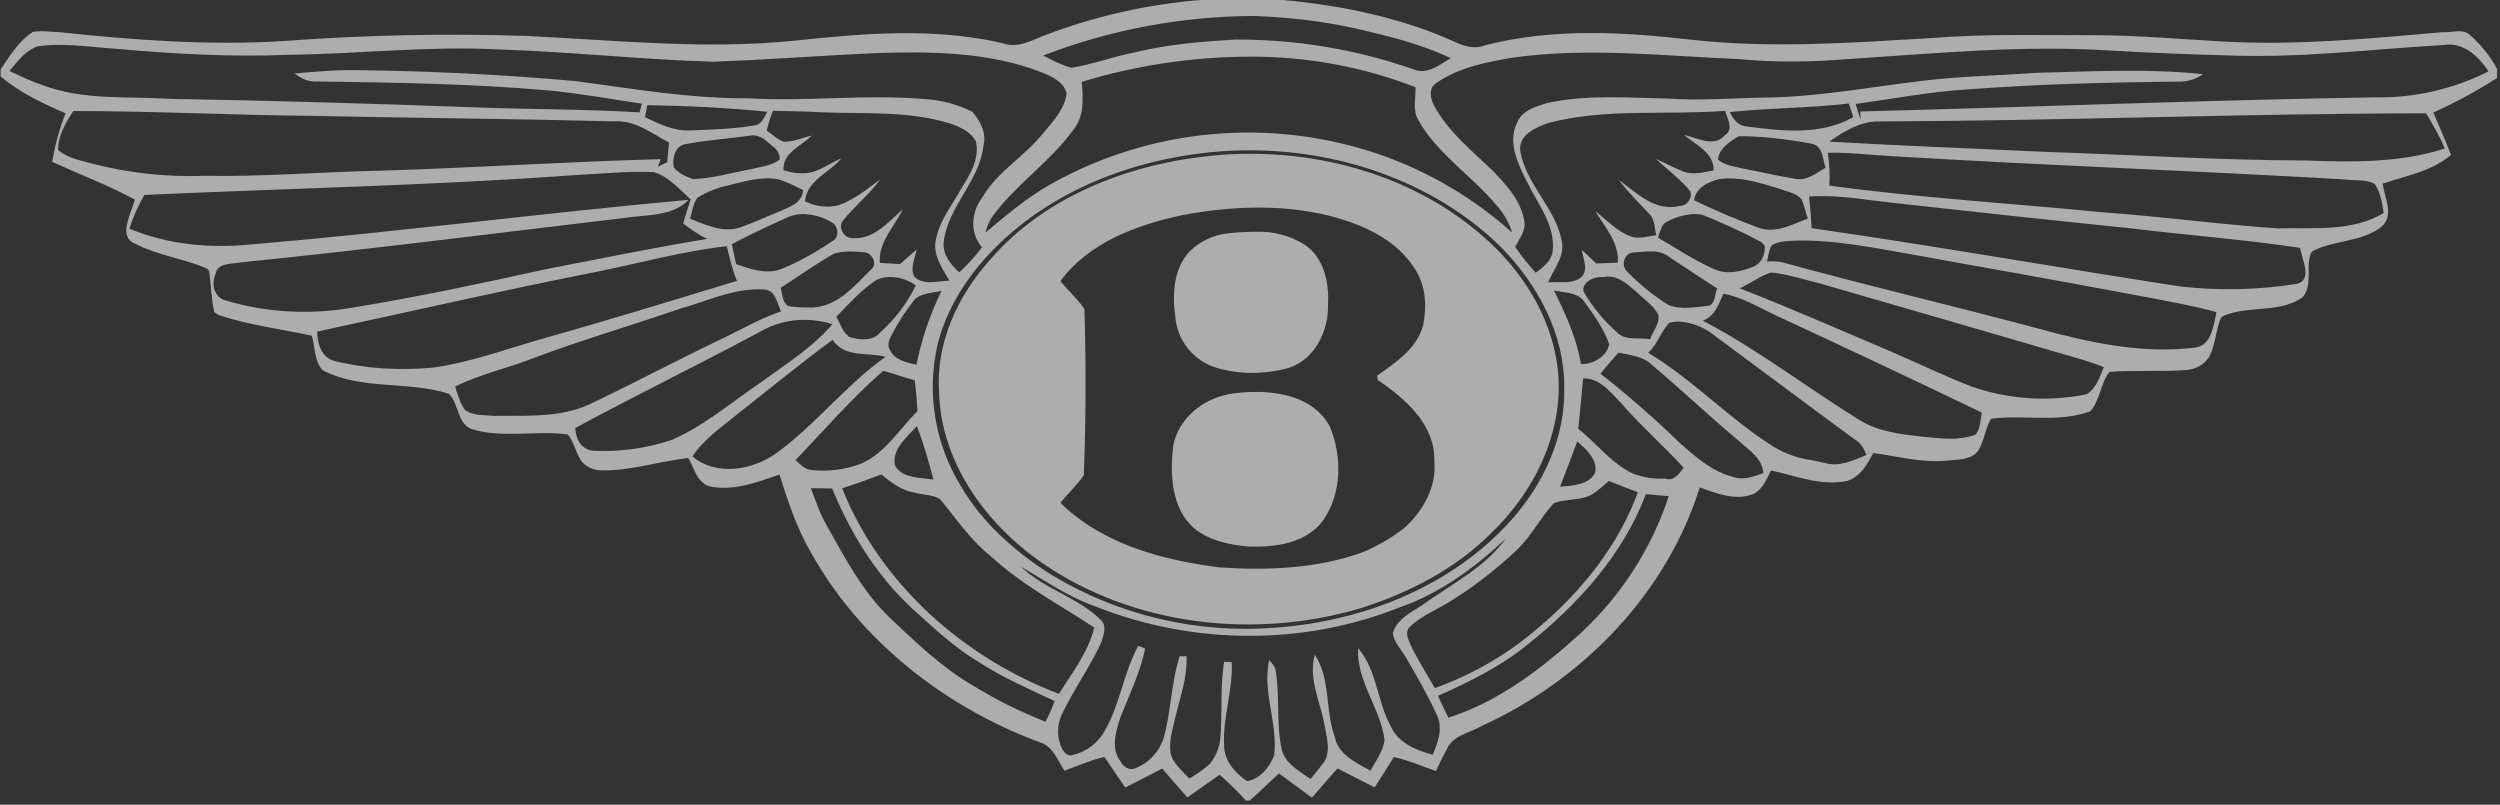 <?xml version="1.0" encoding="UTF-8"?> <svg xmlns="http://www.w3.org/2000/svg" width="233" height="75" viewBox="0 0 233 75" fill="none"><rect x="0" y="0" width="233" height="75" fill="#333333" stroke="none"/> <path opacity="0.6" d="M111.885 0C106.939 0.405 102.075 1.504 97.441 3.264C96.171 3.744 94.833 4.56 93.427 4.023C87.087 2.554 80.523 3.101 74.115 3.783C65.788 4.647 57.441 3.754 49.113 3.351C41.519 3.1 33.917 3.26 26.341 3.831C19.428 4.253 12.487 3.735 5.614 3.005C4.76 2.986 3.888 2.813 3.045 2.986C1.736 3.831 0.912 5.213 0.059 6.471V7.124C1.852 8.64 3.975 9.639 6.118 10.56C5.517 12.01 5.139 13.537 4.857 15.073C7.417 16.263 10.092 17.252 12.574 18.606C12.293 19.518 11.876 20.391 11.77 21.342C11.711 21.908 12.002 22.503 12.574 22.705C14.61 23.761 16.917 24.068 19.021 24.913C19.225 25.009 19.506 25.105 19.506 25.374C19.671 26.603 19.7 27.851 19.962 29.07C20.122 29.217 20.31 29.331 20.514 29.406C23.297 30.318 26.215 30.664 29.055 31.288C29.385 32.344 29.268 33.678 30.083 34.514C33.718 36.395 38.032 35.474 41.842 36.703C42.792 37.624 42.569 39.487 44.004 40.005C46.874 40.869 49.956 40.101 52.904 40.485C53.573 41.243 53.65 42.338 54.3 43.106C54.731 43.549 55.318 43.81 55.938 43.836C58.72 43.913 61.386 43 64.14 42.684C64.712 43.634 64.983 45.055 66.205 45.343C68.425 45.775 70.587 44.94 72.651 44.229C73.427 46.725 74.261 49.231 75.589 51.506C80.174 59.744 88.076 65.897 96.898 69.181C98.138 69.526 98.565 70.861 99.205 71.831C100.436 71.37 101.648 70.851 102.928 70.544L104.867 73.395C106.02 72.819 107.164 72.224 108.318 71.629C109.093 72.531 109.869 73.424 110.664 74.317L113.669 72.205C114.542 72.954 115.346 73.779 116.132 74.615H116.471C117.402 73.799 118.284 72.915 119.205 72.09C120.232 72.829 121.241 73.588 122.268 74.346C123.054 73.434 123.848 72.522 124.653 71.619C125.816 72.195 126.96 72.8 128.114 73.386C128.725 72.445 129.316 71.504 129.908 70.554C131.265 70.851 132.525 71.408 133.824 71.859C134.144 71.207 134.454 70.534 134.813 69.901C135.327 68.538 136.946 68.326 138.07 67.674C147.494 63.382 155.327 55.327 158.419 45.42C159.99 45.996 161.764 46.706 163.431 46.034C164.304 45.593 164.643 44.652 165.06 43.845C167.387 44.354 169.713 45.324 172.137 44.825C173.397 44.45 174.018 43.279 174.59 42.223C176.82 42.511 179.011 43.135 181.279 42.943C182.287 42.818 183.674 42.943 184.362 42.021C184.934 41.099 185.011 39.957 185.564 39.026C188.618 38.623 191.846 39.429 194.813 38.335C195.743 37.298 195.753 35.742 196.596 34.658C198.991 34.485 201.395 34.658 203.79 34.485C204.204 34.455 204.607 34.334 204.968 34.129C205.329 33.925 205.638 33.643 205.874 33.304C206.417 32.277 206.495 31.096 206.844 30.001C206.911 29.771 207.038 29.521 207.27 29.416C209.607 28.456 212.447 29.205 214.59 27.716C215.637 26.564 214.793 24.74 215.443 23.463C217.449 22.331 220.067 22.619 221.928 21.15C223.179 20.094 222.239 18.442 222.064 17.118C224.245 16.378 226.64 15.975 228.433 14.439C227.929 13.095 227.338 11.799 226.785 10.484C228.845 9.56 230.831 8.485 232.728 7.268V6.432C232.062 5.191 231.168 4.084 230.091 3.168C229.403 2.659 228.443 3.072 227.668 2.995C220.92 3.591 214.134 4.243 207.357 3.879C203.315 3.667 199.282 3.283 195.239 3.283C190.179 3.283 185.118 3.139 180.077 3.543C172.612 3.984 165.109 4.531 157.653 3.706C151.284 2.967 144.711 2.602 138.448 4.215C137.45 4.627 136.403 4.301 135.492 3.859C130.489 1.613 125.051 0.518 119.612 0H111.885ZM116.936 1.488C120.106 1.622 123.276 1.958 126.379 2.659C129.384 3.351 132.409 4.09 135.201 5.415C134.202 6.039 133 6.989 131.769 6.471C126.426 4.603 120.799 3.662 115.133 3.687C111.973 3.879 108.812 4.128 105.729 4.887C103.752 5.271 101.852 6 99.854 6.317C98.924 6.067 98.071 5.616 97.218 5.175C103.505 2.754 110.19 1.505 116.936 1.488ZM228.104 4.157C229.752 4.061 231.09 5.367 231.933 6.653C228.655 8.309 225.016 9.14 221.337 9.072C205.341 9.332 189.364 9.984 173.378 10.388C173.378 10.647 173.397 10.906 173.417 11.165C173.247 10.677 173.092 10.184 172.951 9.687C176.451 9.207 179.932 8.535 183.47 8.324C189.946 7.844 196.461 7.671 202.956 7.604C203.803 7.641 204.639 7.397 205.331 6.912C200.164 6.365 194.958 6.663 189.781 6.788C186.185 7.047 182.568 7.104 178.981 7.556C174.183 8.132 169.394 9.034 164.546 9.092C161.522 9.14 158.487 9.399 155.462 9.188C151.682 9.12 147.843 8.784 144.12 9.62C143.073 9.956 141.803 10.32 141.386 11.463C140.484 13.268 141.483 15.284 142.307 16.926C143.305 19.009 145.012 21.006 144.701 23.473C144.556 24.347 143.81 24.923 143.131 25.422C142.438 24.662 141.796 23.857 141.211 23.012C141.599 22.244 142.239 21.524 142.065 20.593C141.745 18.673 140.339 17.156 139.02 15.812C137.12 13.988 135.007 12.289 133.718 9.956C133.339 9.284 133.078 8.324 133.805 7.776C135.938 6.279 138.565 5.77 141.095 5.357C148.027 4.397 155.016 5.213 161.967 5.501C165.39 5.837 168.841 5.789 172.273 5.501C180.397 4.983 188.56 4.176 196.703 4.714C200.368 4.915 204.042 5.079 207.706 5.165C214.415 5.434 221.085 4.57 227.774 4.195C227.883 4.177 227.993 4.164 228.104 4.157ZM5.391 4.186C7.291 4.167 9.191 4.445 11.081 4.57C16.336 5.031 21.61 5.328 26.883 5.107C33.418 5.031 39.923 4.263 46.457 4.608C53.117 4.819 59.738 5.549 66.408 5.751C71.498 5.578 76.578 5.175 81.667 4.944C86.835 4.781 92.205 4.839 97.082 6.74C98.022 7.124 99.186 7.632 99.409 8.727C99.215 10.244 98.051 11.415 97.101 12.557C95.405 14.631 92.942 16.014 91.575 18.366C90.509 19.71 90.354 21.726 91.527 23.051C90.892 23.89 90.181 24.671 89.404 25.384C88.599 24.654 87.853 23.752 87.95 22.58C88.318 19.259 91.314 16.887 91.662 13.556C91.963 12.394 91.362 11.261 90.615 10.416C89.205 9.707 87.659 9.301 86.079 9.226C80.63 8.765 75.162 9.485 69.704 9.159C64.305 9.197 58.972 8.266 53.64 7.556C46.822 6.95 39.982 6.61 33.136 6.538C31.246 6.509 29.356 6.682 27.465 6.845C28.076 7.344 28.822 7.68 29.646 7.594C36.752 7.69 43.859 7.805 50.945 8.41C53.922 8.688 56.859 9.216 59.826 9.668L59.603 10.474C54.406 10.157 49.191 10.205 43.985 9.994C34.629 9.658 25.274 9.37 15.919 9.216C11.934 8.957 7.766 9.38 3.956 7.93C2.889 7.575 1.891 7.085 0.883 6.624C1.619 5.731 2.366 4.714 3.5 4.32C4.13 4.224 4.76 4.186 5.391 4.186ZM116.442 5.28C121.737 5.251 126.991 6.215 131.924 8.122C131.963 9.12 131.643 10.215 132.157 11.127C132.589 11.915 133.109 12.652 133.708 13.325C135.453 15.361 137.683 17.002 139.408 19.057C140.104 19.805 140.624 20.697 140.93 21.668C137.359 18.473 133.185 16.009 128.647 14.42C123.644 12.689 118.326 12.033 113.047 12.496C107.768 12.96 102.649 14.532 98.032 17.108C96.345 18.049 94.813 19.22 93.32 20.449L91.847 21.678C91.964 21.18 92.16 20.703 92.428 20.267C94.59 17.242 97.819 15.149 100 12.145C101.066 10.868 100.969 9.168 100.804 7.632C105.872 6.091 111.141 5.298 116.442 5.28ZM172.302 9.648C172.457 10.071 172.593 10.493 172.728 10.916C169.694 12.644 166.059 12.212 162.724 11.78C161.967 11.713 161.522 11.069 161.221 10.445C164.905 10.052 168.618 10.081 172.302 9.648ZM60.33 9.802C64.072 9.86 67.804 10.042 71.517 10.416C71.226 10.906 70.994 11.607 70.335 11.684C68.367 12.02 66.36 12.077 64.382 12.154C62.85 12.25 61.445 11.559 60.116 10.916L60.33 9.802ZM72.031 10.33C73.524 10.359 75.027 10.378 76.52 10.464C80.494 10.628 84.576 10.311 88.444 11.473C89.404 11.799 90.46 12.241 90.955 13.181C91.333 14.833 90.373 16.302 89.559 17.636C88.754 19.086 87.649 20.449 87.281 22.091C86.815 23.627 87.765 24.913 88.483 26.152C87.397 26.19 86.059 26.641 85.206 25.768C84.808 24.98 85.274 24.049 85.439 23.243L83.888 24.616L81.997 24.5C81.852 22.552 83.364 21.14 84.139 19.498C82.802 20.679 81.444 22.35 79.457 22.196C78.672 22.225 78.071 21.198 78.555 20.574C79.632 19.22 81.028 18.135 82.036 16.714C80.834 17.636 79.612 18.587 78.187 19.124C77.124 19.388 76 19.258 75.027 18.759C75.201 16.801 77.295 16.11 78.42 14.756C77.189 15.265 76.093 16.234 74.668 16.148C74.106 16.167 73.553 15.994 73.02 15.87C72.923 14.209 74.678 13.623 75.666 12.634C74.794 12.826 73.951 13.229 73.049 13.21C72.448 12.999 71.983 12.519 71.459 12.173C71.605 11.54 71.798 10.925 72.041 10.33H72.031ZM160.794 10.33C160.969 11.079 161.638 12.039 160.746 12.605C159.777 13.805 158.148 12.817 156.965 12.586C158.051 13.508 159.728 14.19 159.718 15.879C158.788 16.042 157.779 16.359 156.858 15.975C156.005 15.63 155.181 15.197 154.348 14.804C154.609 15.063 154.881 15.313 155.162 15.553L156.005 16.282C156.558 16.772 157.101 17.281 157.556 17.857C157.712 18.51 157.237 19.201 156.529 19.191C154.27 19.758 152.506 17.972 150.867 16.753C151.73 17.914 152.758 18.922 153.746 19.969C154.241 20.487 154.192 21.265 154.367 21.918C153.553 22.023 152.68 22.34 151.885 21.995C150.644 21.495 149.704 20.507 148.686 19.662C149.568 21.198 150.916 22.59 150.78 24.481L148.763 24.558C148.317 24.14 147.874 23.717 147.435 23.291C147.513 24.078 148.017 24.98 147.503 25.691C146.902 26.363 145.971 26.315 145.118 26.296C144.828 26.296 144.546 26.296 144.285 26.324C144.74 25.182 145.642 24.193 145.613 22.907C145.264 19.547 142.142 17.271 141.677 13.959C141.58 12.529 143.17 11.866 144.323 11.453C149.694 10.061 155.298 10.752 160.794 10.33ZM6.825 10.349C14.29 10.349 21.755 10.733 29.22 10.8C38.556 11.002 47.892 11.069 57.218 11.309C59.157 11.175 60.756 12.423 62.356 13.297L62.181 15.121C61.895 15.261 61.607 15.399 61.319 15.534L61.571 14.833C52.855 15.063 44.159 15.649 35.444 15.908C29.957 16.023 24.489 16.484 18.992 16.388C15.521 16.512 12.05 16.137 8.687 15.274C7.572 14.948 6.292 14.775 5.41 13.959C5.4 12.663 6.127 11.425 6.825 10.349ZM226.116 10.56C226.737 11.626 227.396 12.692 227.852 13.844C223.683 15.188 219.224 15.121 214.9 14.957C206.873 14.938 198.846 14.43 190.819 14.161C184.042 13.853 177.266 13.585 170.489 13.201C171.875 12.221 173.446 11.261 175.201 11.319C192.176 11.252 209.141 10.58 226.116 10.56ZM70.296 12.615C71.042 12.663 71.614 13.325 72.176 13.767C72.341 13.901 72.471 14.072 72.555 14.266C72.639 14.459 72.676 14.67 72.661 14.881C71.905 15.457 70.906 15.534 70.015 15.764C68.211 16.09 66.428 16.628 64.586 16.695C63.936 16.446 63.228 16.167 62.792 15.582C62.637 14.775 62.889 13.661 63.8 13.45C65.836 13.047 67.921 12.932 69.966 12.634C70.075 12.614 70.185 12.608 70.296 12.615ZM162.055 12.692C164.333 12.692 166.611 12.98 168.841 13.393C169.898 13.594 169.869 14.833 170.14 15.639C169.268 16.119 168.424 16.887 167.329 16.666C165.748 16.426 164.197 16.033 162.627 15.745C161.783 15.534 160.814 15.466 160.126 14.881C160.174 13.844 161.25 13.181 162.064 12.692H162.055ZM115.666 14.017C124.469 13.825 133.524 16.801 139.854 22.993C143.325 26.497 145.865 31.211 145.787 36.213C145.884 40.725 143.858 45.103 140.872 48.444C135.385 54.607 127.154 57.881 119.001 58.486C111.637 59.103 104.266 57.374 97.964 53.551C94.619 51.439 91.566 48.751 89.559 45.314C87.144 41.391 86.355 36.695 87.358 32.209C88.318 28.225 90.809 24.779 93.834 22.062C99.311 17.166 106.612 14.621 113.902 14.094C114.484 14.055 115.075 14.036 115.666 14.017ZM170.344 14.238C172.457 14.19 174.561 14.477 176.674 14.573C190.634 15.418 204.614 15.918 218.574 16.724C219.476 16.858 220.494 16.686 221.318 17.137C221.87 17.934 222.016 18.913 222.161 19.854C219.233 21.63 215.588 21.198 212.321 21.284C208.201 21.015 204.081 20.516 199.97 20.122C198.598 19.989 197.225 19.874 195.85 19.777C187.396 18.942 178.914 18.442 170.499 17.3C170.56 16.273 170.508 15.243 170.344 14.228V14.238ZM116.51 14.334C115.385 14.334 114.28 14.382 113.165 14.487C105.361 15.226 97.392 18.231 92.215 24.279C89.229 27.62 87.193 32.046 87.523 36.587C87.697 43.058 91.866 48.809 97.072 52.428C105.642 58.361 117.014 59.628 126.922 56.652C131.381 55.222 135.676 53.004 138.991 49.673C143.141 45.698 145.913 39.909 145.147 34.101C144.517 29.349 141.754 25.067 138.138 21.956C132.225 16.81 124.324 14.324 116.51 14.334ZM59.166 16.014C59.738 16.014 60.31 16.014 60.892 16.033C62.327 16.436 63.306 17.636 64.372 18.587C64.111 19.326 63.888 20.075 63.674 20.833C64.372 21.38 65.119 21.87 65.904 22.273C60.892 23.079 55.919 24.126 50.936 25.076L46.437 26.056L41.929 26.997C38.924 27.601 35.909 28.177 32.875 28.667C28.948 29.358 24.848 29.147 21.028 28.005C19.932 27.697 19.661 26.449 20.107 25.489C20.272 24.529 21.474 24.625 22.191 24.481C34.562 23.233 46.893 21.649 59.224 20.19C60.95 20.007 62.908 19.969 64.169 18.625C57.373 19.239 50.577 19.988 43.791 20.737L33.602 21.822C30.209 22.167 26.806 22.494 23.403 22.782C19.583 23.166 15.628 22.801 12.06 21.313C12.409 20.216 12.877 19.16 13.457 18.164C26.961 17.559 40.495 17.281 53.98 16.292C55.705 16.215 57.431 16.052 59.166 16.014ZM71.343 16.628C71.739 16.611 72.135 16.637 72.525 16.705C73.34 16.945 74.096 17.348 74.852 17.713C74.765 18.98 73.514 19.306 72.545 19.748C71.333 20.238 70.15 20.804 68.909 21.217C67.339 21.716 65.759 20.948 64.314 20.382C64.508 19.729 64.586 18.999 64.993 18.433C65.877 17.884 66.851 17.494 67.872 17.281C69.006 16.993 70.17 16.666 71.343 16.628ZM160.998 16.628C162.714 16.59 164.391 17.146 166.01 17.646C166.631 17.895 167.406 17.991 167.871 18.529C168.182 19.105 168.259 19.777 168.492 20.372C167.077 20.881 165.564 21.764 164.013 21.265C161.928 20.5 159.883 19.631 157.886 18.663C158.061 17.482 159.214 16.935 160.261 16.686C160.506 16.654 160.752 16.634 160.998 16.628ZM169.597 18.279C171.914 18.241 174.192 18.673 176.49 18.913C183.838 19.729 191.197 20.526 198.555 21.275C203.819 21.927 209.122 22.311 214.376 23.099C214.502 24.126 215.598 26.094 214.056 26.459C210.465 27.026 206.812 27.107 203.198 26.699C191.739 24.932 180.319 22.916 168.841 21.265C168.798 20.28 168.721 19.297 168.608 18.318C168.938 18.299 169.268 18.279 169.597 18.279ZM117.469 19.345C119.922 19.355 122.356 19.652 124.721 20.334C127.455 21.14 130.227 22.503 131.798 24.961C132.874 26.497 133 28.494 132.641 30.28C132.099 32.45 130.092 33.784 128.356 35.003L128.395 35.407C130.964 37.144 133.766 39.573 133.679 42.943C133.921 45.381 132.612 47.666 130.838 49.25C129.588 50.191 128.221 51.007 126.747 51.564C122.578 52.995 118.1 53.177 113.737 52.889C108.386 52.227 102.782 50.738 98.837 46.869C99.515 45.967 100.388 45.237 101.008 44.297C101.209 39.13 101.229 33.959 101.066 28.792C100.426 27.841 99.544 27.093 98.827 26.2C101.483 22.599 105.923 20.967 110.169 20.055C112.564 19.604 115.017 19.335 117.469 19.345ZM157.828 19.95C158.109 19.95 158.39 19.959 158.662 20.026C160.3 20.651 161.88 21.409 163.451 22.187C163.8 22.417 164.323 22.532 164.478 22.974C164.517 23.742 164.149 24.587 163.383 24.865C162.268 25.326 160.93 25.614 159.796 25.096C157.944 24.289 156.257 23.156 154.522 22.148C154.687 21.745 154.764 21.236 155.046 20.9C155.146 20.786 155.272 20.697 155.414 20.641C156.159 20.241 156.982 20.005 157.828 19.95ZM74.813 19.95C75.756 19.963 76.679 20.221 77.489 20.699C78.119 20.996 78.255 22.043 77.654 22.427C76.083 23.483 74.435 24.443 72.671 25.124C71.284 25.576 69.888 25.057 68.599 24.616L68.211 22.753C69.84 21.908 71.507 21.092 73.194 20.353C73.693 20.091 74.249 19.953 74.813 19.95ZM117.179 21.601C116.265 21.599 115.353 21.647 114.445 21.745C113.131 21.889 111.902 22.456 110.945 23.358C109.365 24.98 109.239 27.409 109.539 29.512C109.616 30.547 109.993 31.539 110.624 32.368C111.255 33.197 112.113 33.829 113.097 34.187C115.356 34.946 117.848 34.907 120.126 34.283C122.588 33.467 123.829 30.808 123.771 28.389C123.897 26.344 123.383 23.953 121.531 22.763C120.226 21.964 118.712 21.554 117.179 21.601ZM168.434 22.417C171.051 22.475 173.669 22.916 176.248 23.367C184.323 24.808 192.399 26.257 200.465 27.765C202.5 28.177 204.565 28.523 206.572 29.089C206.301 30.289 206.155 32.161 204.614 32.392C199.641 33.016 194.648 31.912 189.878 30.597C181.987 28.485 174.008 26.622 166.126 24.452C165.652 24.348 165.164 24.325 164.682 24.385C164.808 23.886 164.847 23.358 165.089 22.907C165.71 22.446 166.572 22.475 167.309 22.427L168.434 22.417ZM67.736 22.945C68.008 24.04 68.24 25.144 68.677 26.18C62.53 28.052 56.394 29.925 50.218 31.672C46.941 32.603 43.723 33.813 40.33 34.264C37.266 34.533 34.125 34.389 31.139 33.63C29.918 33.304 29.588 31.998 29.559 30.904C38.187 29.051 46.786 27.073 55.444 25.364C59.535 24.548 63.577 23.416 67.736 22.945ZM153.989 23.435C154.616 23.423 155.226 23.638 155.705 24.04C157.159 24.99 158.584 25.96 160.048 26.881C159.987 27.013 159.941 27.152 159.912 27.294L159.815 27.745C159.728 28.052 159.612 28.331 159.331 28.485C158.07 28.619 156.723 28.897 155.492 28.427C154.095 27.54 152.807 26.497 151.652 25.316C151.207 24.942 151.255 24.203 151.633 23.799C151.763 23.665 151.933 23.575 152.118 23.54C152.709 23.512 153.359 23.406 153.989 23.435ZM79.215 23.435C79.709 23.435 80.204 23.473 80.688 23.531C81.357 23.694 81.813 24.702 81.144 25.153C79.632 26.651 78.061 28.552 75.744 28.657C74.969 28.648 74.193 28.677 73.437 28.513C72.884 28.148 72.933 27.361 72.748 26.824C74.426 25.768 76.025 24.606 77.751 23.627C78.226 23.505 78.714 23.441 79.205 23.435H79.215ZM165.079 25.393C166.65 25.556 168.143 26.065 169.665 26.43C177.091 28.59 184.527 30.721 191.943 32.901C193.329 33.314 194.745 33.659 196.073 34.226C195.705 35.138 195.356 36.175 194.493 36.741C190.94 37.469 187.255 37.23 183.829 36.05C181.211 35.061 178.72 33.813 176.151 32.728C171.497 30.76 166.863 28.705 162.142 26.872C163.141 26.42 164.032 25.71 165.079 25.393ZM149.927 25.777C150.945 25.777 151.769 26.584 152.506 27.198C153.204 27.889 154.125 28.456 154.561 29.358C154.706 30.174 154.028 30.885 153.795 31.614C152.787 31.422 151.526 31.806 150.712 30.981C149.468 29.888 148.414 28.6 147.59 27.169C147.435 26.344 148.395 25.844 149.171 25.816L149.481 25.825C149.627 25.792 149.777 25.776 149.927 25.777ZM83.122 25.816C83.927 25.855 84.702 26.129 85.351 26.603C84.544 28.253 83.425 29.736 82.055 30.971C81.338 31.835 80.116 31.691 79.147 31.403C78.536 30.952 78.313 30.155 77.945 29.521C79.137 28.302 80.271 27.006 81.716 26.075C82.158 25.881 82.639 25.792 83.122 25.816ZM70.267 26.968C70.616 26.952 70.965 26.958 71.314 26.987C72.302 27.131 72.428 28.283 72.797 29.022C71.071 29.598 69.491 30.491 67.872 31.288C63.665 33.285 59.564 35.464 55.366 37.48C52.506 38.978 49.133 38.728 46.001 38.757C45.129 38.671 44.15 38.757 43.384 38.258C42.88 37.615 42.666 36.798 42.414 36.031C44.789 34.84 47.416 34.302 49.879 33.314C54.3 31.662 58.837 30.337 63.296 28.801C65.603 28.158 67.862 27.083 70.276 26.977L70.267 26.968ZM144.837 27.073C145.739 27.285 146.844 27.217 147.523 27.947C148.473 29.224 149.432 30.558 149.975 32.056C149.801 33.208 148.482 33.976 147.338 33.928C146.951 31.499 145.904 29.272 144.837 27.073ZM87.756 27.102C86.682 29.292 85.893 31.608 85.409 33.995C84.489 33.784 83.335 33.554 82.928 32.584C82.637 32.104 82.918 31.576 83.141 31.144C83.756 29.968 84.487 28.856 85.322 27.822C86.011 27.304 86.941 27.304 87.756 27.102ZM160.61 27.371C162.375 27.688 163.926 28.657 165.535 29.406C171.943 32.373 178.332 35.387 184.701 38.45C184.575 39.122 184.595 39.928 184.129 40.504C182.549 41.109 180.794 40.859 179.156 40.696C177.159 40.475 175.084 40.245 173.33 39.16C168.414 36.136 163.829 32.565 158.7 29.886C159.815 29.483 160.193 28.36 160.61 27.371ZM74.988 29.809C75.86 29.809 76.733 29.944 77.576 30.213C75.696 32.44 73.156 33.976 70.839 35.694C68.124 37.519 65.623 39.698 62.598 41.004C60.226 41.799 57.722 42.138 55.221 42.002C54.135 41.868 53.66 40.869 53.611 39.89C59.302 36.818 65.119 33.986 70.809 30.933C72.07 30.189 73.521 29.8 74.988 29.809ZM156.674 29.982C157.817 30.097 158.9 30.545 159.786 31.269C164.139 34.485 168.473 37.739 172.835 40.936C173.417 41.234 173.717 41.81 173.96 42.396C172.738 42.914 171.41 43.548 170.053 43.144C169.655 43.048 169.238 42.972 168.831 42.885C167.581 42.714 166.379 42.289 165.302 41.637C161.163 39.045 157.809 35.397 153.611 32.882C154.503 32.094 154.774 30.866 155.608 30.069C155.958 29.991 156.316 29.962 156.674 29.982ZM77.605 31.672C78.711 33.381 80.843 32.795 82.53 33.256C78.846 35.877 76.074 39.516 72.428 42.184C70.218 43.807 66.777 44.431 64.537 42.54C65.633 40.859 67.349 39.755 68.871 38.479C71.779 36.213 74.62 33.842 77.605 31.672ZM150.838 32.872C151.905 33.093 153.097 33.179 153.931 33.986C156.684 36.29 159.272 38.767 162.035 41.071C162.976 41.935 164.236 42.674 164.343 44.095C163.422 44.431 162.384 44.815 161.415 44.412C161.181 44.351 160.952 44.277 160.727 44.191C159.156 43.586 157.867 42.434 156.616 41.34C154.248 39.039 151.759 36.864 149.161 34.821C149.704 34.158 150.266 33.506 150.838 32.872ZM82.317 34.562C83.306 34.821 84.266 35.186 85.254 35.435C85.38 36.395 85.448 37.355 85.507 38.315C83.82 39.995 82.53 42.213 80.262 43.212C78.749 43.788 77.092 43.989 75.482 43.788C74.93 43.672 74.542 43.24 74.144 42.876C76.84 40.072 79.379 37.115 82.317 34.562ZM147.552 35.263C149.016 35.243 149.975 36.395 150.887 37.355C152.787 39.544 154.958 41.464 156.917 43.586C156.5 44.133 156.044 44.892 155.172 44.604C154.143 44.66 153.115 44.497 152.157 44.124C150.14 43.164 148.812 41.311 147.096 39.967L147.552 35.263ZM117.469 36.53C116.643 36.508 115.816 36.553 114.997 36.664C112.341 36.971 109.791 38.92 109.336 41.608C109.045 44.21 109.152 47.388 111.313 49.25C112.738 50.402 114.61 50.786 116.403 50.94C118.904 51.017 121.832 50.623 123.383 48.406C125.08 45.871 125.089 42.424 123.907 39.688C122.627 37.384 120.019 36.606 117.469 36.53ZM85.448 39.698C86.088 41.33 86.553 43.02 86.999 44.709C85.836 44.489 84.072 44.613 83.412 43.384C83.093 41.839 84.547 40.754 85.448 39.708V39.698ZM146.999 41.138C147.843 41.877 148.977 42.876 148.647 44.114C147.998 45.237 146.534 45.247 145.399 45.362C145.943 43.958 146.476 42.55 146.999 41.138ZM82.142 44.22C83.044 44.959 84.033 45.727 85.235 45.909C86.011 46.14 86.912 46.082 87.61 46.514C89.123 48.348 90.46 50.345 92.341 51.842C95.24 54.502 98.72 56.345 101.987 58.486C101.425 60.79 99.922 62.681 98.701 64.669C89.782 61.28 82.036 54.396 78.488 45.516C79.709 45.112 80.931 44.681 82.133 44.22H82.142ZM149.937 44.825C150.838 45.18 151.74 45.544 152.651 45.881C150.858 50.777 147.494 55.001 143.538 58.371C140.664 60.887 137.335 62.842 133.727 64.131C132.952 62.787 132.118 61.462 131.439 60.06C131.245 59.58 130.935 58.928 131.342 58.476C132.292 57.535 133.543 56.979 134.697 56.326C137.101 54.905 139.311 53.187 141.347 51.276C142.704 49.989 143.558 48.281 144.808 46.898C145.875 46.485 147.115 46.668 148.172 46.188C148.851 45.842 149.374 45.304 149.937 44.825ZM75.579 45.496L77.557 45.525C79.244 49.654 81.648 53.561 84.925 56.633C86.932 58.428 88.88 60.32 91.217 61.693C93.446 63.152 95.889 64.208 98.294 65.341C98.056 66.002 97.768 66.644 97.431 67.261C95.077 66.331 92.81 65.2 90.654 63.881C87.746 62.182 85.322 59.84 82.899 57.545C80.378 55.116 78.73 51.977 77.043 48.962C76.413 47.868 76.006 46.668 75.579 45.496ZM153.397 46.053L155.53 46.245C153.921 51.118 151.097 55.51 147.319 59.014C143.713 62.278 139.709 65.398 134.988 66.886C134.658 66.214 134.328 65.542 134.018 64.851C136.975 63.536 139.932 62.077 142.452 60.012C147.106 56.287 151.274 51.679 153.397 46.053ZM140.329 50.21C138.487 52.764 135.627 54.243 133.097 56.019C131.934 56.911 130.286 57.459 129.811 58.995C129.917 59.897 130.654 60.569 131.071 61.347C132.118 63.133 133.155 64.938 133.999 66.819C134.464 68.01 133.989 69.239 133.533 70.343C132.002 69.93 130.295 69.239 129.626 67.702C128.337 65.389 128.366 62.48 126.573 60.406C126.408 63.497 128.667 65.993 129.045 68.979C128.89 70.026 128.23 70.918 127.726 71.831C126.379 71.082 124.721 70.333 124.401 68.672C123.48 66.214 124.042 63.267 122.54 61.02C121.929 63.161 122.986 65.245 123.393 67.318C123.616 68.605 124.188 70.227 123.17 71.322C122.841 71.758 122.498 72.183 122.142 72.599C121.124 71.879 119.816 71.207 119.476 69.91C118.904 67.414 119.321 64.822 118.856 62.326C118.72 62.009 118.497 61.76 118.293 61.501C117.615 64.477 119.118 67.414 118.749 70.41C118.342 71.485 117.44 72.608 116.229 72.81C115.114 72.042 114.076 70.89 114.086 69.45C113.941 66.848 114.929 64.313 114.794 61.702L114.086 61.683C113.727 63.891 113.912 66.147 113.766 68.374C113.752 69.399 113.397 70.391 112.758 71.197C112.176 71.715 111.527 72.157 110.848 72.56C110.237 71.927 109.539 71.312 109.171 70.487C108.841 69.239 109.297 67.99 109.559 66.761C110.014 64.918 110.674 63.075 110.586 61.155H109.946C109.142 63.641 109.161 66.272 108.453 68.778C108.252 69.415 107.911 69.999 107.453 70.489C106.995 70.979 106.433 71.362 105.807 71.61C105.283 71.84 104.653 71.475 104.45 70.976C103.509 69.795 103.984 68.202 104.401 66.915C105.235 64.784 106.263 62.7 106.728 60.444L106.088 60.185C104.731 62.681 104.401 65.6 102.986 68.067C102.677 68.641 102.248 69.143 101.728 69.54C101.209 69.937 100.609 70.221 99.971 70.371C99.534 70.515 99.195 70.16 99.001 69.824C98.751 69.327 98.617 68.781 98.609 68.226C98.6 67.671 98.718 67.121 98.953 66.618C100.039 64.304 101.57 62.201 102.637 59.878C102.831 59.244 103.18 58.39 102.646 57.833C100.514 55.663 97.353 54.953 95.182 52.822C97.441 54.147 99.631 55.663 102.123 56.528C111.071 60.099 121.415 60.204 130.383 56.633C134.163 55.327 137.45 52.918 140.329 50.21Z" fill="white"></path> </svg> 